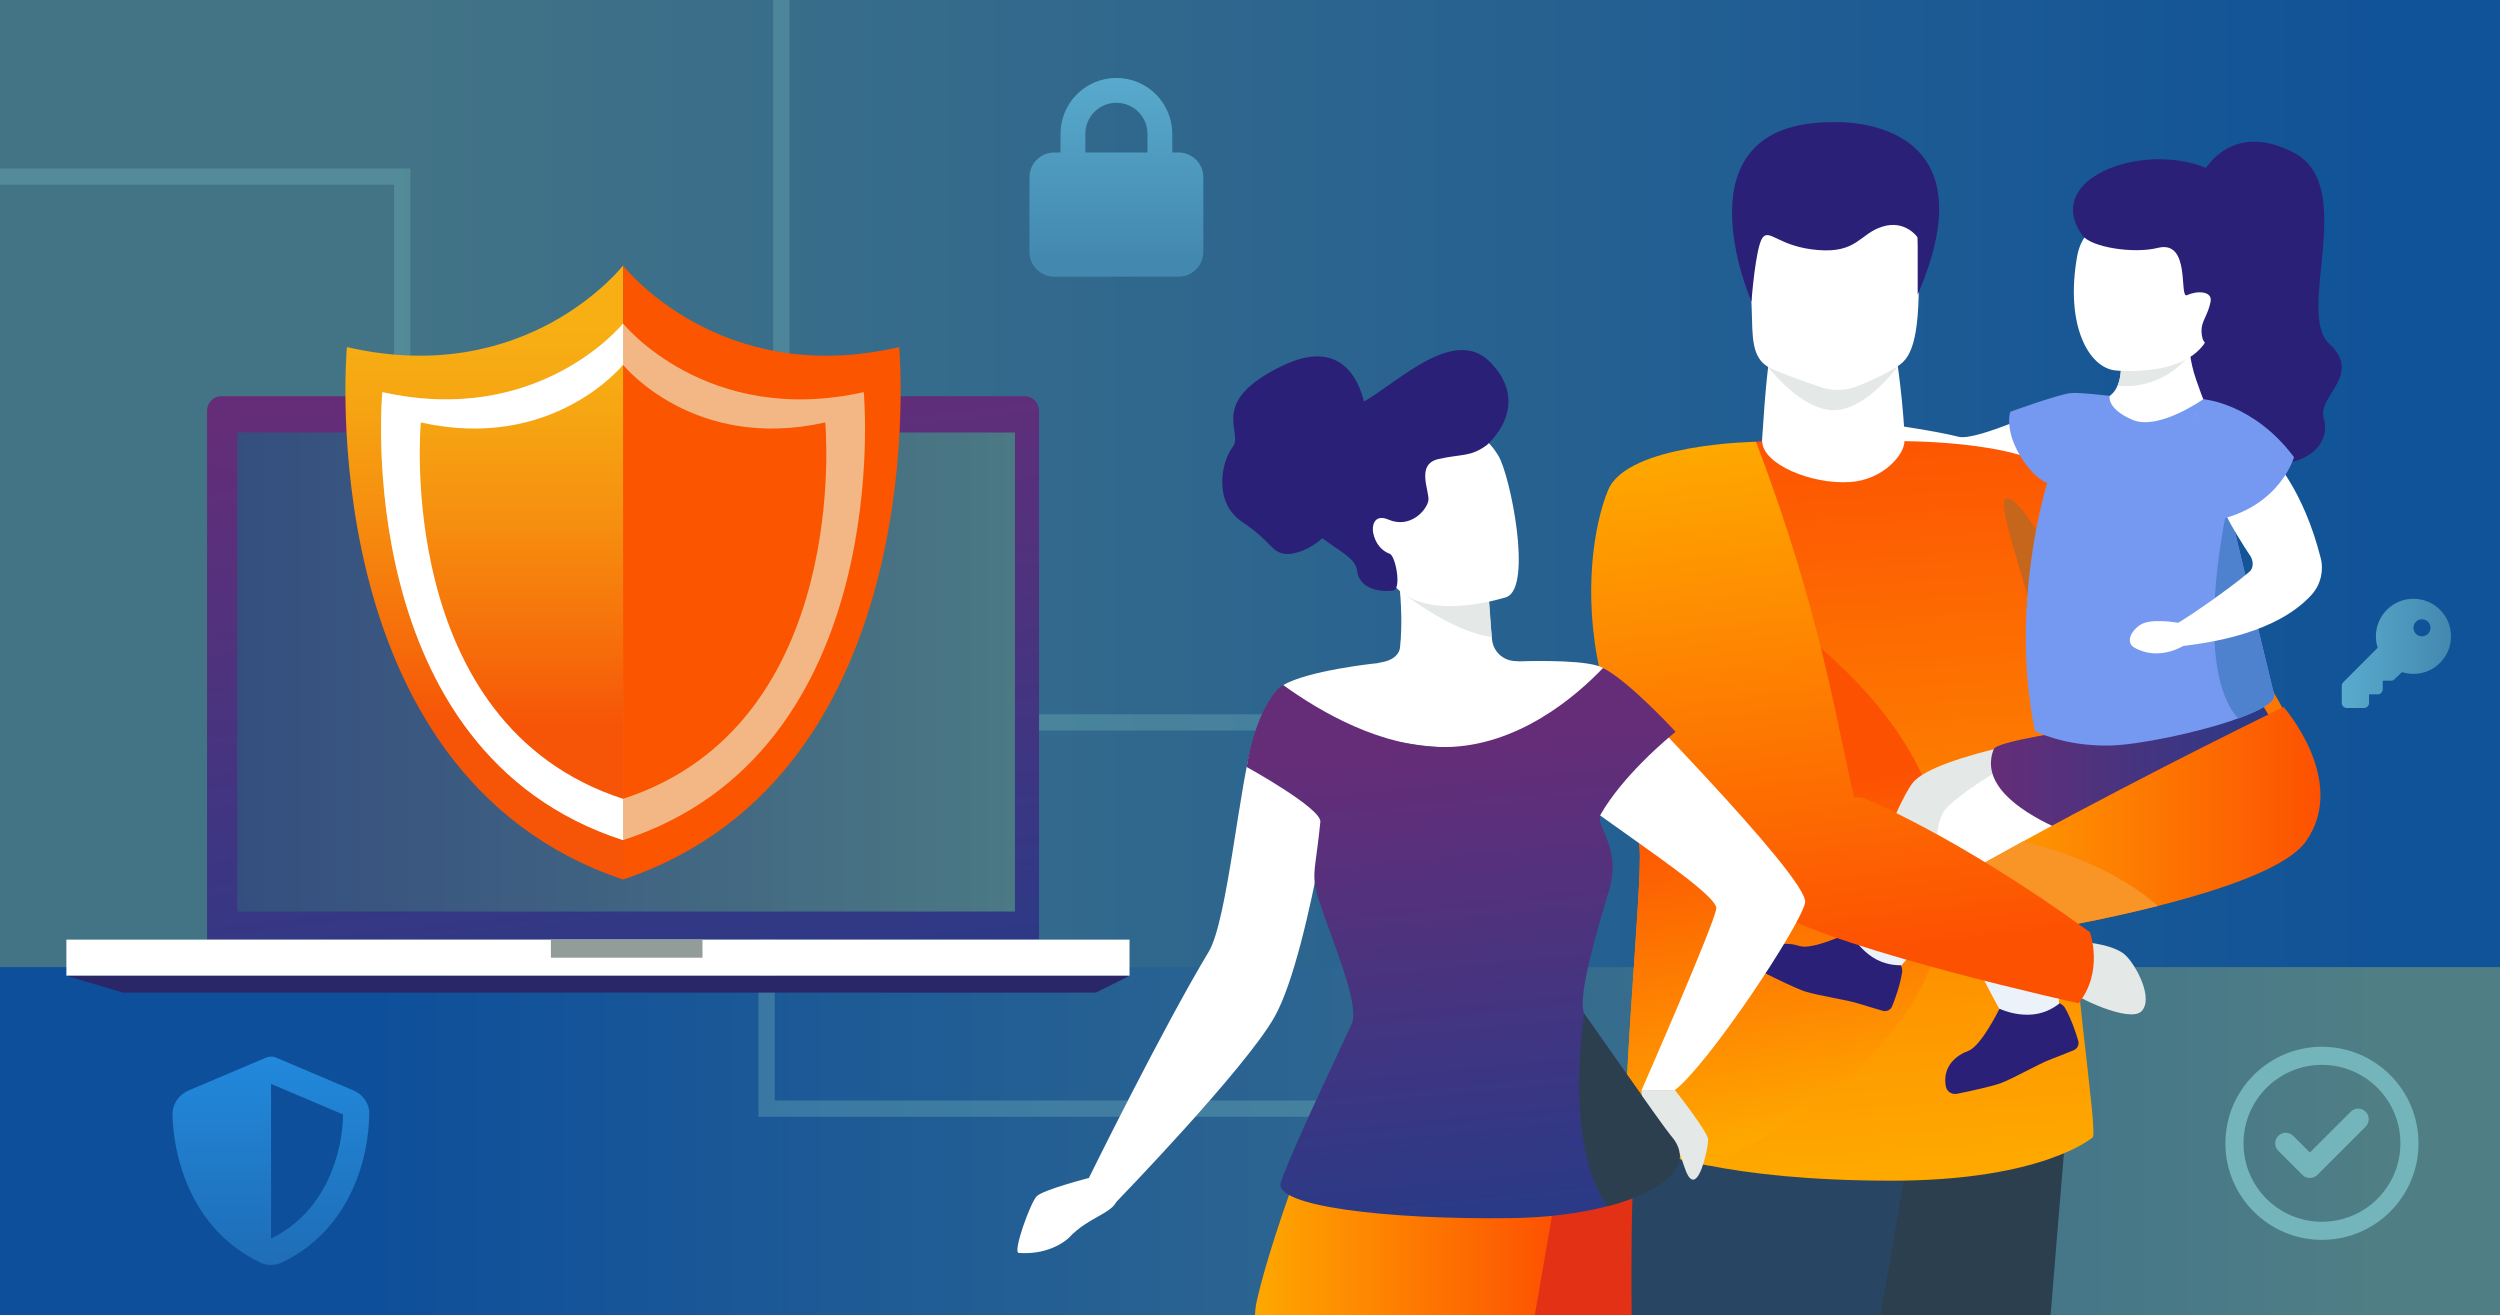 <?xml version="1.0" encoding="UTF-8"?><svg xmlns="http://www.w3.org/2000/svg" width="768" height="404" xmlns:xlink="http://www.w3.org/1999/xlink" viewBox="0 0 768 404"><rect x="0" y="0" width="768" height="404" fill="#333333" stroke="none"/><defs><style>.uuid-cc07c009-c5ac-40b1-9107-51e7ccafa717{clip-path:url(#uuid-0c3a10dd-0ff5-49a2-99f6-1238ceba4883);}.uuid-712b84a9-5372-4482-8462-a8352f5cf8ff{fill:#f6a071;}.uuid-712b84a9-5372-4482-8462-a8352f5cf8ff,.uuid-37a89820-d169-42cd-b245-564745583e34,.uuid-51d4f7ee-a81d-4ff7-a986-d7a759ef8473,.uuid-b7c3c444-93ee-4fcd-9c19-a0221d18e316,.uuid-9dbb70cf-14b3-42fa-b67a-4031bc1c6abf,.uuid-a754bb73-a20d-4fd8-9c7e-f8d64110dd93,.uuid-d6599a8e-5af7-4278-bfe5-1dd91cc3a4fe,.uuid-b873134b-b9a4-4e98-98a5-45b976ce2377,.uuid-45d23f88-c05c-43b0-981b-dca06481d99c,.uuid-f83c065b-e6e2-4fed-94c2-ffa390cd5da2,.uuid-5194df41-f130-49ce-9705-89a66c16eb0a,.uuid-00903c31-ae71-4fb3-bcfa-ee52c79b7f2f,.uuid-c2f728b5-0ab3-4981-a617-6b7d9096f354,.uuid-a6394290-1da9-4097-bab5-e3e62832c0eb,.uuid-60d93d31-6d9e-457a-8e89-ead0f87bfe7a,.uuid-96385a7d-92d3-4605-9f91-ec519b51db37,.uuid-e28577f4-dcd9-477f-a01d-794eb0e65582,.uuid-fa7c6d71-b12b-46bf-b645-c08a2216d118,.uuid-ab11b322-5d4a-48ac-8f30-c02ba94955b2,.uuid-f2852e65-f2b8-4717-a438-ff0212140e05,.uuid-8462a43d-b239-4f2a-9c27-b0d07e2320a9,.uuid-ba799231-d3cc-45f6-bac4-d626350972f2,.uuid-829db604-6c2c-4bbe-ad69-fb6d442031f9,.uuid-ae4a48f5-b42d-4938-ba94-c607a5307e5f,.uuid-3e9878b7-7364-4dc4-ad4d-2814f4d8d0c7,.uuid-cb940979-834d-479d-ae68-046771dc3103,.uuid-ecee0e79-7223-427c-a526-f224beb4152e,.uuid-67b16ce5-b091-4e58-ab4a-399d2b3b132f,.uuid-20e84963-42fe-4796-809b-15102ffdfd2a,.uuid-08c36e05-e2c7-4cc5-a485-06bed5f6f3e0,.uuid-207c3096-3445-4d75-8a8a-f1b757a51451,.uuid-cc9df5fe-387a-41f2-8271-b3047c9c14fa,.uuid-04f8bb3d-9f96-429b-8162-fe5fdc2550c2,.uuid-1e8a7c50-ad6d-4b90-9977-60be4bdb5727,.uuid-b4d2b209-62b7-4454-8e8a-0a45a70c6c90,.uuid-3d0fac48-0499-4995-a14c-a962d70a5579,.uuid-26915959-a46b-45a8-9882-2a0158d196b5{stroke-width:0px;}.uuid-37a89820-d169-42cd-b245-564745583e34{fill:url(#uuid-09258a45-de3f-40e4-a456-ee7d16bf1833);}.uuid-51d4f7ee-a81d-4ff7-a986-d7a759ef8473{fill:url(#uuid-be5ea8dd-4c73-4e48-ae96-54d03838797e);}.uuid-b7c3c444-93ee-4fcd-9c19-a0221d18e316{fill:url(#uuid-7caf564c-f5b7-427a-b7ef-6e0777b9a295);}.uuid-9dbb70cf-14b3-42fa-b67a-4031bc1c6abf{fill:url(#uuid-03006cbc-0a2b-43c5-982e-1433c5a8331d);}.uuid-a754bb73-a20d-4fd8-9c7e-f8d64110dd93{fill:#2c3f4e;}.uuid-d6599a8e-5af7-4278-bfe5-1dd91cc3a4fe{fill:#7599f1;}.uuid-e04d1e7f-41cf-47a2-ac8a-88122f84cc05{isolation:isolate;}.uuid-b873134b-b9a4-4e98-98a5-45b976ce2377{fill:url(#uuid-2a9641e9-16ea-4943-b329-88588f220a0d);}.uuid-45d23f88-c05c-43b0-981b-dca06481d99c{fill:#292767;}.uuid-f83c065b-e6e2-4fed-94c2-ffa390cd5da2{fill:url(#uuid-85143505-87a7-437d-8f5f-e43357bd0b39);}.uuid-5194df41-f130-49ce-9705-89a66c16eb0a{fill:#ffb48d;}.uuid-f1cd0b90-a140-409b-9d3a-5615773fe9b1{opacity:.35;}.uuid-00903c31-ae71-4fb3-bcfa-ee52c79b7f2f{fill:none;}.uuid-c2f728b5-0ab3-4981-a617-6b7d9096f354{fill:#2b2078;}.uuid-a6394290-1da9-4097-bab5-e3e62832c0eb{fill:url(#uuid-53e4a2fb-4688-4330-ba61-0fb2c70521b1);mix-blend-mode:overlay;opacity:.75;}.uuid-60d93d31-6d9e-457a-8e89-ead0f87bfe7a{fill:#f2b784;}.uuid-96385a7d-92d3-4605-9f91-ec519b51db37{fill:#73b5ba;}.uuid-e28577f4-dcd9-477f-a01d-794eb0e65582{fill:#fb5500;}.uuid-fa7c6d71-b12b-46bf-b645-c08a2216d118{fill:#fff;}.uuid-ab11b322-5d4a-48ac-8f30-c02ba94955b2{fill:url(#uuid-c0c85c82-08e7-47c2-9a20-70bb6b87933e);}.uuid-f2852e65-f2b8-4717-a438-ff0212140e05{fill:#929c98;}.uuid-8462a43d-b239-4f2a-9c27-b0d07e2320a9{fill:#284663;}.uuid-ba799231-d3cc-45f6-bac4-d626350972f2{fill:url(#uuid-7ea8e9ea-d71c-4ef7-8a77-4c15f5ef1489);}.uuid-829db604-6c2c-4bbe-ad69-fb6d442031f9{fill:url(#uuid-ee7b07b8-d025-4551-af6c-9a62896c4ea4);}.uuid-ae4a48f5-b42d-4938-ba94-c607a5307e5f{fill:url(#uuid-50b30c1d-6ace-4a69-ad31-e6342a3fe725);}.uuid-3e9878b7-7364-4dc4-ad4d-2814f4d8d0c7{fill:#e33115;}.uuid-cb940979-834d-479d-ae68-046771dc3103{fill:url(#uuid-2a0e6ef1-377d-439e-a008-3a7485f51633);}.uuid-ecee0e79-7223-427c-a526-f224beb4152e{fill:url(#uuid-ebc2b67d-f898-4670-bdd8-222172d34f32);}.uuid-67b16ce5-b091-4e58-ab4a-399d2b3b132f{fill:#ebf2f9;}.uuid-20e84963-42fe-4796-809b-15102ffdfd2a{fill:url(#uuid-0110ce18-b898-4aea-a5c9-0cb51c3f2c60);}.uuid-08c36e05-e2c7-4cc5-a485-06bed5f6f3e0{fill:url(#uuid-cbf3df73-fadf-4614-855c-fd59a4e513fe);}.uuid-207c3096-3445-4d75-8a8a-f1b757a51451{fill:url(#uuid-60e72a3c-0ac3-430b-b781-cd3cd6fe55b2);}.uuid-cc9df5fe-387a-41f2-8271-b3047c9c14fa{fill:#e4e8e6;}.uuid-04f8bb3d-9f96-429b-8162-fe5fdc2550c2{fill:#f99426;}.uuid-1e8a7c50-ad6d-4b90-9977-60be4bdb5727{fill:#4e82cf;}.uuid-b4d2b209-62b7-4454-8e8a-0a45a70c6c90{fill:url(#uuid-aaad834a-a9f3-4737-a719-711474572be6);}.uuid-3d0fac48-0499-4995-a14c-a962d70a5579{fill:#c6661c;}.uuid-26915959-a46b-45a8-9882-2a0158d196b5{fill:url(#uuid-da9c1ed6-7fa9-4334-8cd5-63c3fe34ca65);mix-blend-mode:lighten;opacity:.59;}</style><clipPath id="uuid-0c3a10dd-0ff5-49a2-99f6-1238ceba4883"><rect class="uuid-00903c31-ae71-4fb3-bcfa-ee52c79b7f2f" x="785.036" y="-1.559" width="773.929" height="407.119"/></clipPath><radialGradient id="uuid-da9c1ed6-7fa9-4334-8cd5-63c3fe34ca65" cx="1055.334" cy="177.159" fx="1055.334" fy="177.159" r="420.314" gradientTransform="translate(69.132 21.796) scale(1.055)" gradientUnits="userSpaceOnUse"><stop offset="0" stop-color="#0072bd" stop-opacity="0"/><stop offset="1" stop-color="#2d0000"/></radialGradient><radialGradient id="uuid-53e4a2fb-4688-4330-ba61-0fb2c70521b1" cx="-2636.075" cy="-328.459" fx="-2636.075" fy="-328.459" r="682.119" gradientTransform="translate(-1471.972 -246.394) rotate(-180) scale(1 .899)" gradientUnits="userSpaceOnUse"><stop offset="0" stop-color="#32d2ff"/><stop offset=".09" stop-color="#2cc1f7" stop-opacity=".867"/><stop offset=".282" stop-color="#22a0e9" stop-opacity=".608"/><stop offset=".465" stop-color="#1a85dd" stop-opacity=".391"/><stop offset=".633" stop-color="#136fd4" stop-opacity=".222"/><stop offset=".783" stop-color="#0e60cd" stop-opacity=".1"/><stop offset=".911" stop-color="#0c57c9" stop-opacity=".026"/><stop offset="1" stop-color="#0b54c8" stop-opacity="0"/></radialGradient><linearGradient id="uuid-7ea8e9ea-d71c-4ef7-8a77-4c15f5ef1489" x1="-2.578" y1="202" x2="770.578" y2="202" gradientUnits="userSpaceOnUse"><stop offset=".151" stop-color="#437486"/><stop offset=".948" stop-color="#115398"/></linearGradient><linearGradient id="uuid-7caf564c-f5b7-427a-b7ef-6e0777b9a295" x1="-2.578" y1="351.227" x2="770.578" y2="351.227" gradientUnits="userSpaceOnUse"><stop offset=".151" stop-color="#0e4f9b"/><stop offset=".948" stop-color="#4f7e85"/></linearGradient><linearGradient id="uuid-03006cbc-0a2b-43c5-982e-1433c5a8331d" x1="83.21" y1="319.163" x2="83.21" y2="400.528" gradientUnits="userSpaceOnUse"><stop offset="0" stop-color="#228bdf"/><stop offset="1" stop-color="#1e68af"/></linearGradient><linearGradient id="uuid-50b30c1d-6ace-4a69-ad31-e6342a3fe725" x1="342.957" y1="21.706" x2="342.957" y2="79.743" gradientUnits="userSpaceOnUse"><stop offset="0" stop-color="#59abce"/><stop offset=".995" stop-color="#4389af"/></linearGradient><linearGradient id="uuid-cbf3df73-fadf-4614-855c-fd59a4e513fe" x1="181.313" y1="-255.795" x2="204.445" y2="-463.984" gradientTransform="translate(0 -139.297) scale(1 -1)" gradientUnits="userSpaceOnUse"><stop offset="0" stop-color="#652d78"/><stop offset="1" stop-color="#263b88"/></linearGradient><linearGradient id="uuid-c0c85c82-08e7-47c2-9a20-70bb6b87933e" x1="72.864" y1="206.448" x2="311.801" y2="206.448" gradientUnits="userSpaceOnUse"><stop offset="0" stop-color="#354e7f"/><stop offset="1" stop-color="#4b7984"/></linearGradient><linearGradient id="uuid-2a0e6ef1-377d-439e-a008-3a7485f51633" x1="148.757" y1="100.803" x2="148.757" y2="221.583" gradientUnits="userSpaceOnUse"><stop offset="0" stop-color="#f7af14"/><stop offset=".18" stop-color="#f6a612"/><stop offset=".466" stop-color="#f68f0f"/><stop offset=".82" stop-color="#f66a0a"/><stop offset="1" stop-color="#f65507"/></linearGradient><linearGradient id="uuid-ee7b07b8-d025-4551-af6c-9a62896c4ea4" x1="160.174" y1="106.259" x2="160.174" y2="222.849" xlink:href="#uuid-2a0e6ef1-377d-439e-a008-3a7485f51633"/><linearGradient id="uuid-85143505-87a7-437d-8f5f-e43357bd0b39" x1="385.44" y1="376.097" x2="477.601" y2="376.097" gradientUnits="userSpaceOnUse"><stop offset="0" stop-color="#fea800"/><stop offset="1" stop-color="#fd5102"/></linearGradient><linearGradient id="uuid-60e72a3c-0ac3-430b-b781-cd3cd6fe55b2" x1="606.919" y1="355.754" x2="590.661" y2="123.496" xlink:href="#uuid-85143505-87a7-437d-8f5f-e43357bd0b39"/><linearGradient id="uuid-ebc2b67d-f898-4670-bdd8-222172d34f32" x1="555.375" y1="347.697" x2="539.117" y2="244.342" xlink:href="#uuid-85143505-87a7-437d-8f5f-e43357bd0b39"/><linearGradient id="uuid-0110ce18-b898-4aea-a5c9-0cb51c3f2c60" x1="611.616" y1="239.846" x2="702.57" y2="239.846" gradientTransform="matrix(1,0,0,1,0,0)" xlink:href="#uuid-cbf3df73-fadf-4614-855c-fd59a4e513fe"/><linearGradient id="uuid-09258a45-de3f-40e4-a456-ee7d16bf1833" x1="595.723" y1="253.34" x2="712.845" y2="253.34" xlink:href="#uuid-85143505-87a7-437d-8f5f-e43357bd0b39"/><linearGradient id="uuid-2a9641e9-16ea-4943-b329-88588f220a0d" x1="552.762" y1="133.797" x2="572.504" y2="292.894" xlink:href="#uuid-85143505-87a7-437d-8f5f-e43357bd0b39"/><linearGradient id="uuid-aaad834a-a9f3-4737-a719-711474572be6" x1="447.627" y1="229.786" x2="462.724" y2="381.915" gradientTransform="matrix(1,0,0,1,0,0)" xlink:href="#uuid-cbf3df73-fadf-4614-855c-fd59a4e513fe"/><linearGradient id="uuid-be5ea8dd-4c73-4e48-ae96-54d03838797e" x1="719.393" y1="200.722" x2="752.95" y2="200.722" xlink:href="#uuid-50b30c1d-6ace-4a69-ad31-e6342a3fe725"/></defs><g class="uuid-e04d1e7f-41cf-47a2-ac8a-88122f84cc05"><g id="uuid-82bfc9d6-000f-48ed-a8eb-711bd633d4bc"><g class="uuid-cc07c009-c5ac-40b1-9107-51e7ccafa717"><ellipse class="uuid-26915959-a46b-45a8-9882-2a0158d196b5" cx="1182.526" cy="208.893" rx="535.17" ry="327.241"/><path class="uuid-a6394290-1da9-4097-bab5-e3e62832c0eb" d="m1509.428,393.245l-338.252-560.419,290.15,585.787,48.103-25.369Zm143.468-112.966l-481.721-447.453,442.697,484.994,39.024-37.541Zm-225.882,153.465l-255.839-600.918,204.543,619.386,51.296-18.468Zm-87.451,28.724l-168.387-629.642,114.948,640.853,53.44-11.211Zm-90.739,16.385l-77.648-646.027,23.086,649.753,54.562-3.726ZM1818.759-38.858l-647.584-128.315L1806.132,13.548l12.627-52.406Zm-60.008,171.267l-587.576-299.582,560.693,346.373,26.882-46.791Zm36.125-83.504l-623.701-216.079L1774.928,98.972l19.948-50.066Zm-83.763,161.143l-539.937-377.222,506.661,419.805,33.276-42.583Zm-125.892,131.702l-414.045-508.925,370.051,540.698,43.994-31.773ZM570.898,98.162l600.278-265.336L550.281,48.054l20.617,50.108Zm585.679,384.387l14.599-649.723-69.228,645.924,54.628,3.799Zm-486.583-230.594l501.182-419.129L636.154,209.311l33.839,42.645ZM538.57,12.676l632.606-179.849L525.242-39.74l13.328,52.416Zm76.429,165.765l556.177-345.614L587.503,131.608l27.496,46.832Zm359.711,273.516l196.466-619.13-247.988,600.569,51.521,18.561Zm89.875,21.58l106.591-640.71-160.17,629.415,53.579,11.294Zm-329.787-156.3l436.378-484.41-475.875,446.806,39.496,37.605Zm153.885,100.975l282.493-585.385-330.94,559.956,48.447,25.43Zm-80.506-45.18l362.999-540.206-407.394,508.37,44.395,31.836Z"/></g><rect class="uuid-ba799231-d3cc-45f6-bac4-d626350972f2" x="-2.578" y="-1.356" width="773.156" height="406.712"/><rect class="uuid-b7c3c444-93ee-4fcd-9c19-a0221d18e316" x="-2.578" y="297.099" width="773.156" height="108.258"/><g class="uuid-f1cd0b90-a140-409b-9d3a-5615773fe9b1"><polygon class="uuid-96385a7d-92d3-4605-9f91-ec519b51db37" points="126.057 122.367 121.057 122.367 121.057 56.761 -9.842 56.761 -9.842 51.761 126.057 51.761 126.057 122.367"/><rect class="uuid-96385a7d-92d3-4605-9f91-ec519b51db37" x="237.512" y="-7.197" width="5" height="137.848"/><rect class="uuid-96385a7d-92d3-4605-9f91-ec519b51db37" x="305.251" y="219.417" width="135.171" height="5"/><polygon class="uuid-96385a7d-92d3-4605-9f91-ec519b51db37" points="458.478 343.071 232.997 343.071 232.997 270.408 237.997 270.408 237.997 338.071 458.478 338.071 458.478 343.071"/></g><path class="uuid-9dbb70cf-14b3-42fa-b67a-4031bc1c6abf" d="m83.266,324.592c.592,0,1.157.126,1.684.367l23.672,10.041c2.765,1.173,4.84,3.897,4.813,7.079-.063,12.584-5.191,35.399-26.851,45.77-2.098.993-4.538.993-6.636,0-21.666-10.371-26.788-33.186-26.964-45.77.097-3.182,2.163-5.905,4.926-7.079l23.685-10.041c.513-.241,1.092-.367,1.671-.367Zm0,55.912c17.235-8.396,22.011-26.987,22.124-38.138l-22.124-9.381v47.519Z"/><path class="uuid-ae4a48f5-b42d-4938-ba94-c607a5307e5f" d="m325.787,46.84v-5.723c0-9.482,7.691-17.171,17.171-17.171s17.171,7.689,17.171,17.171v5.723h1.908c4.208,0,7.631,3.423,7.631,7.631v22.894c0,4.208-3.423,7.631-7.631,7.631h-38.157c-4.216,0-7.631-3.423-7.631-7.631v-22.894c0-4.208,3.416-7.631,7.631-7.631h1.908Zm7.631,0h19.078v-5.723c0-5.269-4.268-9.539-9.539-9.539s-9.539,4.27-9.539,9.539v5.723Z"/><path class="uuid-08c36e05-e2c7-4cc5-a485-06bed5f6f3e0" d="m68.049,121.706h246.701c2.45,0,4.439,1.989,4.439,4.439v162.508H63.61V126.145c0-2.45,1.989-4.439,4.439-4.439h0Z"/><rect class="uuid-ab11b322-5d4a-48ac-8f30-c02ba94955b2" x="72.864" y="132.866" width="238.936" height="147.162"/><rect class="uuid-fa7c6d71-b12b-46bf-b645-c08a2216d118" x="20.398" y="288.653" width="326.589" height="11.11"/><polygon class="uuid-45d23f88-c05c-43b0-981b-dca06481d99c" points="346.987 299.762 20.398 299.762 37.748 304.937 336.639 304.937 346.987 299.762"/><rect class="uuid-f2852e65-f2b8-4717-a438-ff0212140e05" x="169.235" y="288.653" width="46.569" height="5.555"/><path class="uuid-cb940979-834d-479d-ae68-046771dc3103" d="m191.399,81.577s-29.427,37.879-84.836,25.044c0,0-11.739,131.168,84.836,163.568V81.577Z"/><path class="uuid-e28577f4-dcd9-477f-a01d-794eb0e65582" d="m191.399,81.577s29.427,37.879,84.836,25.044c0,0,11.739,131.168-84.836,163.568V81.577Z"/><path class="uuid-60d93d31-6d9e-457a-8e89-ead0f87bfe7a" d="m265.348,120.456c-48.299,10.8-73.949-21.073-73.949-21.073,0,0-25.65,31.872-73.949,21.073,0,0-10.233,110.368,73.949,137.63,84.182-27.263,73.949-137.63,73.949-137.63Z"/><path class="uuid-fa7c6d71-b12b-46bf-b645-c08a2216d118" d="m117.451,120.456s-10.233,110.368,73.949,137.63V99.384s-25.65,31.872-73.949,21.073Z"/><path class="uuid-829db604-6c2c-4bbe-ad69-fb6d442031f9" d="m191.399,112.076s-21.547,26.774-62.121,17.702c0,0-8.596,92.715,62.121,115.617V112.076Z"/><path class="uuid-e28577f4-dcd9-477f-a01d-794eb0e65582" d="m191.399,112.076s21.547,26.774,62.121,17.702c0,0,8.596,92.715-62.121,115.617V112.076Z"/><path class="uuid-96385a7d-92d3-4605-9f91-ec519b51db37" d="m742.963,351.227c0,16.382-13.278,29.659-29.659,29.659s-29.659-13.278-29.659-29.659,13.278-29.659,29.659-29.659,29.659,13.278,29.659,29.659Zm-29.659-24.098c-13.311,0-24.098,10.787-24.098,24.098s10.787,24.098,24.098,24.098,24.098-10.787,24.098-24.098-10.787-24.098-24.098-24.098Zm-1.414,33.806c-1.262,1.265-3.324,1.265-4.586,0l-7.415-7.415c-1.265-1.262-1.265-3.324,0-4.586,1.262-1.265,3.324-1.265,4.586,0l5.122,5.119,12.537-12.534c1.262-1.265,3.324-1.265,4.586,0,1.265,1.262,1.265,3.324,0,4.586l-14.83,14.83Z"/><path class="uuid-3e9878b7-7364-4dc4-ad4d-2814f4d8d0c7" d="m535.452,406.334c-.357-22.379-22.127-57.44-22.127-57.44,0,0-31.98,12.336-51.715,24.523-6.587,4.07-11.629,8.049-13.352,11.422-1.403,2.752-2.694,10.69-3.459,21.495h90.654Z"/><path class="uuid-f83c065b-e6e2-4fed-94c2-ffa390cd5da2" d="m471.079,406.334c3.751-21.834,6.521-37.485,6.521-37.485l-73.84-22.988s-6.453,16.595-11.863,33.329c-2.356,7.297-4.512,14.621-5.852,20.605-.368,1.644-.561,3.857-.606,6.539h85.64Z"/><path class="uuid-fa7c6d71-b12b-46bf-b645-c08a2216d118" d="m631.569,124.112s-24.343,11.516-29.874,10.064c-5.53-1.452-26.544-5.162-29.494-3.854,0,0-3.346,5.337-.821,8.848,2.525,3.511,22.968,13.009,30.353,13.352,7.384.343,35.417-4.734,41.366-9.381l-11.53-19.029Z"/><path class="uuid-712b84a9-5372-4482-8462-a8352f5cf8ff" d="m572.939,130.428s-9.387-3.896-12.46.456c-3.072,4.353-4.815,8.762-4.434,10.994.381,2.231,6.719,3.212,9.254,1.479,2.536-1.734,8.811-4.156,8.811-4.156l-1.171-8.772Z"/><path class="uuid-a754bb73-a20d-4fd8-9c7e-f8d64110dd93" d="m628.146,406.334l1.782-2.126c3.226-39.948,5.647-67.899,5.647-67.899l-94.285-10.977s6.853,38.187,13.146,81.002h73.71Z"/><path class="uuid-8462a43d-b239-4f2a-9c27-b0d07e2320a9" d="m577.321,406.334c6.066-35.475,10.219-59.659,10.219-59.659,0,0-71.367-20.598-81.436-9.411-4.769,5.299-5.131,35.068-4.855,69.07h76.072Z"/><path class="uuid-fa7c6d71-b12b-46bf-b645-c08a2216d118" d="m582.625,109.694s3.663,24.697,2.059,32.075c-1.604,7.377-26.141,11.386-36.405,5.292-10.264-6.094-7.177-8.359-7.177-8.359,0,0,1.566-28.274,3.007-30.291,1.441-2.017,38.516,1.283,38.516,1.283Z"/><path class="uuid-207c3096-3445-4d75-8a8a-f1b757a51451" d="m503.665,260.412c-3.247-31.027-2.414-54.376.646-71.942,8.963-51.552,37.045-53.269,37.045-52.937,0,6.938,14.925,13.341,26.962,12.552,10.147-.664,16.729-8.377,16.729-12.552,0-.035.189-.031.53.003,2.622.024,14.662.243,26.041,2.214,8.252,1.425,16.151,3.768,19.86,7.631,1.915,1.992,8.742,7.573,17.514,15.16,22.338,19.317,57.267,51.653,55.723,70.921,0,0-43.175,31.706-70.537,11.831,1.49,51.596,10.855,106.247,8.559,106.207,0,0-15.252,13.207-61.588,13.207-25.335,0-43.656-2.17-56.368-4.681-17.319-3.416-24.214-7.453-24.214-7.453-3.859-.058,4.22-79.452,3.098-90.162Z"/><path class="uuid-ecee0e79-7223-427c-a526-f224beb4152e" d="m500.567,350.574s6.895,4.037,24.214,7.453c23.941-10.604,71.461-38.011,73.318-84.03,2.463-61.217-72.273-97.669-72.273-97.669,0,0-10.027,5.572-21.515,12.143-3.06,17.565-3.893,40.914-.646,71.942,1.122,10.71-6.957,90.104-3.098,90.162Z"/><path class="uuid-cc9df5fe-387a-41f2-8271-b3047c9c14fa" d="m583.013,112.477s-9.517,13.415-19.58,13.535c-10.063.12-20.336-13.325-20.336-13.325l39.916-.21Z"/><path class="uuid-fa7c6d71-b12b-46bf-b645-c08a2216d118" d="m583.933,111.809c-2.634,2.073-8.523,4.937-13.338,6.83-3.654,1.437-7.696,1.521-11.407.241-5.553-1.914-13.961-4.908-16.091-6.193-5.04-3.055-4.715-9.239-4.974-17.836-.31-10.176-1.335-18.167-.199-24.034,1.351-7.018,5.8-11.01,18.257-12.095,22.868-1.985,32.394,3.741,32.793,11.408.103,2.059.198,4.022.265,5.881.915,23.909-.974,32.388-5.306,35.797Z"/><path class="uuid-c2f728b5-0ab3-4981-a617-6b7d9096f354" d="m589.111,72.956s-3.743-5.521-10.781-3.356c-7.038,2.165-7.759,8.179-19.787,7.217-12.028-.962-14.914-6.654-17.08-3.809-2.165,2.846-3.417,19.662-3.417,19.662,0,0-24.183-55.141,24.833-55.141,0,0,50.512-3.051,26.233,52.999v-17.573Z"/><path class="uuid-5194df41-f130-49ce-9705-89a66c16eb0a" d="m678.172,125.18l-.065.037c.055.028.065-.037.065-.037Z"/><path class="uuid-cc9df5fe-387a-41f2-8271-b3047c9c14fa" d="m565.36,294.764s6.413,5.052,15.795,5.052c0,0,9.569-10.546,17.633-20.746,5.221-6.606,9.806-13.068,10.753-16.425,2.406-8.536,47.424-10.941,52.938-16.955,5.518-6.014-22.367-21.102-22.367-21.102,0,0-45.701,6.99-52.572,15.968-2.733,3.575-6.803,12.889-10.715,22.81-5.913,15.006-11.465,31.398-11.465,31.398Z"/><path class="uuid-3d0fac48-0499-4995-a14c-a962d70a5579" d="m629.326,169.474s-8.662-16.816-12.94-16.328c-4.279.49,9.834,34.81,11.117,51.488,1.283,16.679,1.823-35.161,1.823-35.161Z"/><path class="uuid-fa7c6d71-b12b-46bf-b645-c08a2216d118" d="m602.223,285.243c6.01,14.549,13.794,27.813,14.79,29.488.067.116.105.178.105.178h.14c1.457-.014,14.005-.289,15.232-5.326,0,0,.404-17.436-.289-31.287-.313-6.193-.842-11.663-1.722-14.549,0,0,68.054-.457,66.856-19.706-1.193-19.25-36.772-29.435-57.225-19.452,0,0-27.121,9.853-41.396,22.872-7.009,6.394-2.699,22.771,3.507,37.783Z"/><path class="uuid-20e84963-42fe-4796-809b-15102ffdfd2a" d="m695.311,217.047s9.061,13.317,6.936,25.743c-2.125,12.425-27.977,19.065-46.068,19.856,0,0-51.742-11.858-43.718-32.485,1.82-4.677,82.85-13.114,82.85-13.114Z"/><path class="uuid-c2f728b5-0ab3-4981-a617-6b7d9096f354" d="m676.52,53.389s8.218-16.821,28.068-6.535c19.85,10.286.524,49.038,10.943,58.724,10.417,9.685-3.775,16.027-1.662,22.972,2.114,6.945-3.925,14.844-17.817,13.914-13.891-.929-28.518-.18-34.794-12.332-6.275-12.151-4.849-38.893-2.424-42.651,2.424-3.758,17.686-34.092,17.686-34.092Z"/><path class="uuid-fa7c6d71-b12b-46bf-b645-c08a2216d118" d="m644.354,145.585l33.753-20.368c-.187-.075-.87-1.094-3.394-8.394-1.074-3.113-1.645-5.814-1.925-7.955-.028-.214-.056-.42-.075-.626-.345-3.113-.093-4.907-.093-4.907l-7.394,2.674-13.675,4.954c.159,3.468-.327,5.908-1.065,7.581-1.785,4.066-5.113,4.094-5.207,4.094l-.925,22.947Z"/><path class="uuid-cc9df5fe-387a-41f2-8271-b3047c9c14fa" d="m650.485,118.544c13.217,1.122,20.657-7.497,22.302-9.675.243-.318.364-.495.364-.495,0,0-.159-.047-.439-.131-1.075-.318-3.991-1.196-7.487-2.233l-13.675,4.954c.159,3.468-.327,5.908-1.065,7.581Z"/><path class="uuid-fa7c6d71-b12b-46bf-b645-c08a2216d118" d="m649.823,113.797s29.363,3.226,29.965-16.629c.601-19.855,4.942-28.941-15.374-30.709-20.317-1.769-25.115,5.548-26.312,12.266-3.74,20.985,3.45,34.182,11.722,35.073Z"/><path class="uuid-c2f728b5-0ab3-4981-a617-6b7d9096f354" d="m662.835,76.157c10.39-2.63,6.418,15.779,9.043,14.518,2.938-1.411,7.985-1.389,7.188,2.157-.797,3.547-1.946,4.815-2.546,7.03-.6,2.214.005,6.599,2.42,5.715,2.416-.884,24.887-26.542,9.021-46.528-15.865-19.986-63.175-7.673-48.277,13.232,2.62,3.676,15.753,5.748,23.151,3.875Z"/><path class="uuid-d6599a8e-5af7-4278-bfe5-1dd91cc3a4fe" d="m625.125,224.575s8.822,4.681,22.714,4.461c8.849-.134,27.643-3.98,39.724-8.341,6.886-2.478,11.594-5.129,11.027-7.353-.815-3.206-6.712-27.817-12.162-50.591-4.982-20.824-9.591-40.112-9.591-40.112,0,0-13.751,9.771-21.766,6.325-8.015-3.453-6.986-7.346-6.986-7.346,0,0-9.442-1.159-12.003-.857-4.09.481-18.531,5.746-18.531,5.746,0,0-1.898,5.335,3.135,13.66,4.169,6.896,8.224,8.233,8.224,8.233,0,0-11.802,37.206-3.786,76.177Z"/><path class="uuid-fa7c6d71-b12b-46bf-b645-c08a2216d118" d="m669.311,191.355s-8.48-1.583-11.798.588c-3.317,2.171-4.298,5.57-1.909,6.958,7.485,4.351,15.072-.46,15.072-.46l-1.366-7.086Z"/><path class="uuid-1e8a7c50-ad6d-4b90-9977-60be4bdb5727" d="m687.563,220.694c6.886-2.478,11.594-5.129,11.027-7.353-.815-3.206-6.712-27.817-12.162-50.591-1.61-2.952-2.631-4.715-2.631-4.715,0,0-10.339,47.271,3.767,62.659Z"/><path class="uuid-fa7c6d71-b12b-46bf-b645-c08a2216d118" d="m676.496,125.293s26.12,5.53,36.422,46.136c1.009,3.974-.034,8.215-2.78,11.259-4.737,5.25-15.179,12.926-39.462,15.752-2.652.308-3.007-6.418-3.007-6.418.264.536,16.495-10.487,23.403-16.412,1.25-1.071,1.198-3.321.296-4.697-2.334-3.563-6.251-9.722-7.568-12.883-1.921-4.611-14.604-30.645-7.303-32.739Z"/><path class="uuid-d6599a8e-5af7-4278-bfe5-1dd91cc3a4fe" d="m676.834,122.638s15.358,1.093,27.88,17.789c0,0-4.238,15.359-24.13,19.459,0,0-12.261-27.654-3.75-37.247Z"/><path class="uuid-67b16ce5-b091-4e58-ab4a-399d2b3b132f" d="m602.223,285.243c6.01,14.549,13.794,27.813,14.79,29.488.081.058.163.116.245.178,1.457-.014,14.005-.289,15.232-5.326,0,0,.404-17.436-.289-31.287-1.997,1.915-9.704,7.63-29.979,6.948Z"/><path class="uuid-67b16ce5-b091-4e58-ab4a-399d2b3b132f" d="m565.36,294.764s6.413,5.052,15.795,5.052c0,0,9.569-10.546,17.633-20.746-9.073-3.922-18.657-12.567-21.962-15.704-5.913,15.006-11.465,31.398-11.465,31.398Z"/><path class="uuid-c2f728b5-0ab3-4981-a617-6b7d9096f354" d="m597.754,333.729c.283,1.587,1.848,2.611,3.428,2.288,3.76-.767,10.559-2.219,13.378-3.245,3.999-1.455,11.67-5.987,15.669-7.441,1.375-.5,4.679-1.834,6.815-2.703,1.134-.462,1.736-1.701,1.394-2.876-.71-2.438-2.08-6.592-4.035-10.064-.36-.644-.94-1.129-1.669-1.48-2.075,1.664-5.347,3.495-9.722,3.513-3.585.016-6.56-.863-8.769-1.847-.272.557-5.726,11.557-9.588,12.961-3.476,1.264-8.026,4.583-6.902,10.894Z"/><path class="uuid-c2f728b5-0ab3-4981-a617-6b7d9096f354" d="m540.664,294.895c-.761,1.422-.166,3.194,1.274,3.92,3.428,1.727,9.665,4.797,12.514,5.738,4.041,1.334,12.87,2.528,16.91,3.862,1.389.459,4.809,1.457,7.026,2.099,1.176.34,2.416-.26,2.875-1.395.953-2.355,2.449-6.464,3.066-10.401.115-.729-.04-1.468-.395-2.196-2.66.022-6.363-.567-9.808-3.262-2.823-2.208-4.616-4.741-5.741-6.881-.559.269-11.653,5.526-15.555,4.237-3.513-1.159-9.141-1.372-12.166,4.279Z"/><path class="uuid-37a89820-d169-42cd-b245-564745583e34" d="m595.723,272.898s1.958,11.349,9.339,16.574c0,0,29.969-4.123,57.869-11.181,20.51-5.187,39.909-11.956,45.456-19.842,13.106-18.6-6.856-41.241-6.856-41.241,0,0-38.475,18.566-80.13,41.314-8.53,4.657-17.186,9.493-25.677,14.376Z"/><path class="uuid-cc9df5fe-387a-41f2-8271-b3047c9c14fa" d="m640.813,289.471s8.902.723,12.269,4.091c3.368,3.368,8.47,13.163,4.837,17.046-3.634,3.883-20.954-4.628-21.435-6.026-.481-1.398,4.33-15.111,4.33-15.111Z"/><path class="uuid-04f8bb3d-9f96-429b-8162-fe5fdc2550c2" d="m595.723,272.898s1.958,11.349,9.339,16.574c0,0,29.969-4.123,57.869-11.181-13.115-11.403-30.253-17.08-41.53-19.769-8.53,4.657-17.186,9.493-25.677,14.376Z"/><path class="uuid-b873134b-b9a4-4e98-98a5-45b976ce2377" d="m494.045,150.487c5.989-14.23,45.393-14.774,45.393-14.774,20.047,52.604,24.864,87.105,30.164,109.278.858-.082,1.662-.085,2.397.003,0,0,28.161,10.988,70.018,41.385,0,0,4.379,12.003-3.482,21.829,0,0-72.124-15.919-92.268-27.726-.019.003-.032.005-.032.005-.202-.128-.4-.258-.602-.386-.306-.189-.598-.377-.877-.563-65.511-42.568-59.28-108.691-50.711-129.051Z"/><path class="uuid-fa7c6d71-b12b-46bf-b645-c08a2216d118" d="m371.315,292.377c5.889-9.781,9.545-53.443,13.795-65.138,2.686-7.392,9.879-16.226,9.119-16.775,7.654-4.513,28.362-6.683,28.362-6.683,0,.015.005.029.005.044.808-.169,1.612-.337,2.386-.491,2.483-.5,4.826-1.949,5.105-4.465.009-.125.024-.256.038-.381.317-3.094.385-6.255.347-8.997.005-.038.005-.077,0-.115-.068-4.48-.409-7.804-.409-7.804l.082-.009,26.847-4.316c.365,8.381.852,14.621,1.366,19.273.39,3.56,3.286,6.332,6.861,6.548.534.029,1.078.062,1.616.101v-.005s17.306-.673,23.927,1.347c.52.159,1.082.394,1.683.698-.401.421,63.732,64.701,62.078,72.146-1.654,7.445-29.796,49.718-39.999,57.508h-10.213s22.636-51.625,22.93-55.81c.429-6.127-56.919-40.417-56.919-46.667,0-2.273-15.989-2.961-26.445-2.881-11.072.085-31.925-5.698-31.925-5.698,0,0-9.015,68.309-20.407,88.57-8.984,15.977-48.667,56.915-48.667,56.915l-8.37-7.424s22.544-45.804,36.808-69.493Z"/><path class="uuid-8462a43d-b239-4f2a-9c27-b0d07e2320a9" d="m457.361,184.49c.04.667.081,1.317.126,1.944-.041-.627-.085-1.277-.126-1.944Z"/><path class="uuid-8462a43d-b239-4f2a-9c27-b0d07e2320a9" d="m457.204,181.735c.036.713.076,1.407.116,2.087-.04-.68-.076-1.375-.116-2.087Z"/><path class="uuid-8462a43d-b239-4f2a-9c27-b0d07e2320a9" d="m456.984,177.248c.023.524.046,1.039.072,1.545-.022-.505-.044-1.021-.067-1.545h-.005Z"/><path class="uuid-b4d2b209-62b7-4454-8e8a-0a45a70c6c90" d="m393.454,363.254c-2.405,7.234,32.336,11.462,70.895,10.952,10.894-.144,21.022-1.469,29.366-3.633,17.649-4.564,27.361-12.87,19.611-21.676-2.204-2.504-26.644-37.479-26.644-37.479-1.442-3.13.121-13.393,7.584-37.779,3.055-9.971-.927-16.175-2.352-20.13,0,0,0-.005-.004-.009-.488-1.376-.677-2.478-.153-3.378,3.337-5.77,8.157-11.333,12.52-15.767,5.608-5.711,10.472-9.541,10.472-9.541,0,0-14.311-15.597-22.311-19.606-8.242,8.64-26.119,24.121-48.569,24.296-19.369.148-38.187-10.764-49.645-19.041-.86.505-1.558,1.044-2.038,1.607-7.158,8.399-9.2,23.553-9.2,23.553,0,0,23.037,12.712,22.625,16.851-1.143,11.405-2.221,14.741-1.72,18.813l.005.04c.179,1.43.555,2.957,1.191,4.959,3.929,12.341,12.435,31.401,10.311,37.819-.551,1.667-18.495,38.76-21.944,49.148Z"/><path class="uuid-5194df41-f130-49ce-9705-89a66c16eb0a" d="m490.754,204.509c-.371-.112-.775-.22-1.209-.313.434.099.842.206,1.214.318l-.005-.005Z"/><path class="uuid-5194df41-f130-49ce-9705-89a66c16eb0a" d="m428.849,201.409c-.559.573-1.276,1.03-2.064,1.366.788-.336,1.5-.788,2.064-1.366Z"/><path class="uuid-5194df41-f130-49ce-9705-89a66c16eb0a" d="m426.785,202.775c-.287.121-.582.229-.887.323.304-.089.6-.198.887-.323Z"/><path class="uuid-fa7c6d71-b12b-46bf-b645-c08a2216d118" d="m334.507,361.87s-14.111,3.652-16.041,5.623c-1.93,1.97-7.46,17.271-5.515,17.413,10.112.736,15.444-4.688,15.444-4.688,6.113-6.727,15.246-7.801,14.793-12.725-.454-4.924-8.68-5.623-8.68-5.623Z"/><path class="uuid-cc9df5fe-387a-41f2-8271-b3047c9c14fa" d="m514.524,334.864s10.216,12.904,10.216,15.249c0,2.344-2.068,12.134-4.551,12.271-2.481.138-3.309-7.997-5.239-9.513-1.931-1.517-8.825-4.368-9.79-7.01-.965-2.642-.85-10.997-.85-10.997h10.213Z"/><path class="uuid-cc9df5fe-387a-41f2-8271-b3047c9c14fa" d="m458.261,195.691c-12.683-1.631-28.121-14.13-28.121-14.13,9.011-4.889,16.829-5.36,22.901-3.681,1.447.399,2.8.919,4.046,1.535l1.174,16.276Z"/><path class="uuid-fa7c6d71-b12b-46bf-b645-c08a2216d118" d="m462.857,183.398s-31.368,10.468-37.587-9.166c-6.218-19.635-14.455-31.508,5.31-39.021,19.765-7.515,26.048-1.261,29.718,4.788,3.67,6.049,10.559,40.17,2.559,43.4Z"/><path class="uuid-c2f728b5-0ab3-4981-a617-6b7d9096f354" d="m378.689,137.301c3.514-4.514-8.02-13.822,15.412-25.012,17.773-8.488,23.282,4.369,24.906,11.075,10.569-6.031,27.818-23.406,38.819-12.087,13.171,13.551-1.114,25.48-1.114,25.48-4.996,3.639-7.423,2.632-14.726,4.237-7.304,1.604-2.639,10.055-3.209,12.905-.57,2.85-5.555,8.613-12.31,5.702-6.754-2.91-5.977,8.216.444,10.505,1.829.652,3.73,10.882,1.078,11.314-2.229.362-10.28.439-11.098-6.129-.485-3.899-5.44-5.935-10.692-9.962-3.634,3.457-8.744,5.221-11.562,4.817-4.15-.595-4.194-3.924-13.085-9.857-8.89-5.933-6.377-18.474-2.863-22.987Z"/><path class="uuid-a754bb73-a20d-4fd8-9c7e-f8d64110dd93" d="m493.715,370.574c17.648-4.566,27.362-12.87,19.611-21.679-2.203-2.502-26.644-37.479-26.644-37.479,0,0-6.549,39.495,7.033,59.158Z"/><path class="uuid-51d4f7ee-a81d-4ff7-a986-d7a759ef8473" d="m737.895,206.47l-2.242,2.123c-.235.354-.634.517-1.054.517h-2.622v2.622c0,.871-.702,1.573-1.573,1.573h-2.622v2.622c0,.871-.702,1.573-1.573,1.573h-5.243c-.868,0-1.573-.702-1.573-1.573v-5.243c0-.419.167-.819.462-1.114l10.569-10.572c-.352-1.109-.543-2.294-.543-3.52,0-6.371,5.164-11.536,11.536-11.536s11.536,5.164,11.536,11.536-5.164,11.536-11.536,11.536c-1.226,0-2.411-.19-3.52-.543Zm6.142-10.992c1.447,0,2.622-1.173,2.622-2.622s-1.174-2.622-2.622-2.622-2.622,1.173-2.622,2.622,1.174,2.622,2.622,2.622Z"/></g></g></svg>